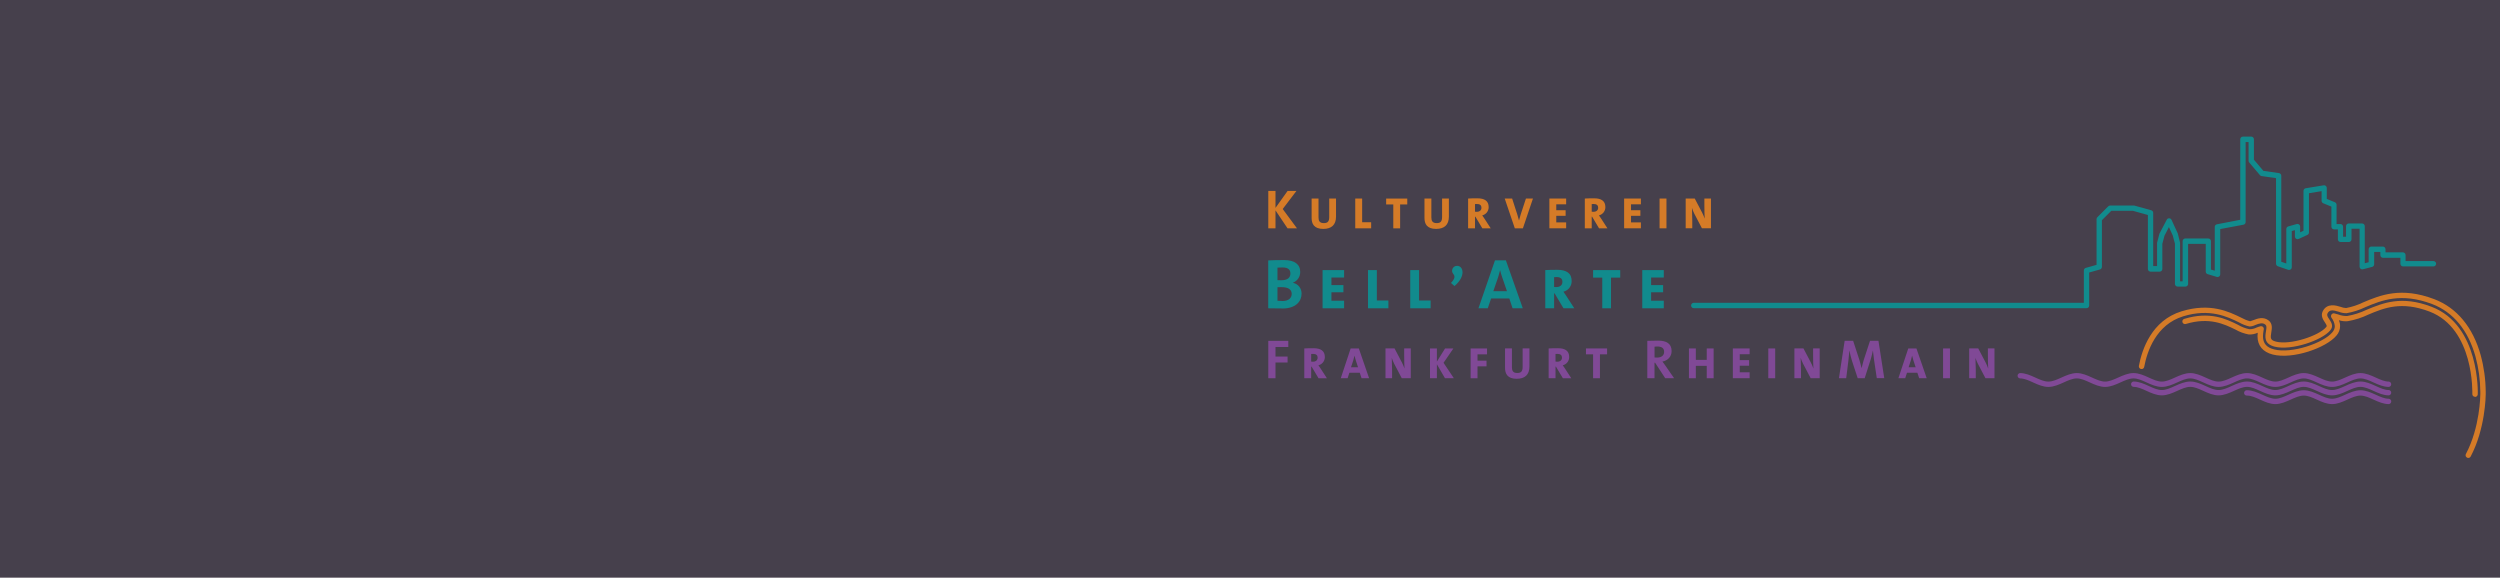 <?xml version="1.0" encoding="UTF-8"?><svg xmlns="http://www.w3.org/2000/svg" viewBox="0 0 805 186"><defs><style>.cls-1{fill:#804996;}.cls-2{fill:#d57b27;}.cls-3{fill:#118b8d;}.cls-4{fill:#46404c;}</style></defs><g id="Ebene_2"><rect class="cls-4" width="805" height="186"/></g><g id="Ebene_3"><path class="cls-3" d="m671.86,99.23h-126.39c-.48.04-.9-.31-.94-.78-.04-.48.31-.9.78-.94.05,0,.11,0,.16,0h125.53v-10.42c0-.39.26-.72.63-.83l3.46-.98v-14.71c0-.23.09-.45.25-.61l3.53-3.53c.16-.16.38-.25.61-.25h7.49c.08-.01.15-.01.23,0l5.5,1.53c.37.11.63.44.63.83v17.13h1.25v-7.29c0-.07,0-.15,0-.22l.72-2.79c.01-.06.03-.12.06-.17l2.33-4.44c.15-.3.45-.48.78-.47.33,0,.62.2.76.5l1.99,4.32s.03.1.04.14l.72,2.88c.01.07.01.14,0,.22v12.24h.83v-12.94c0-.48.39-.86.86-.86h7.39c.48,0,.86.39.86.86h0v9.14l1.23.37v-14.12c.01-.43.33-.78.76-.83l7.45-1.44v-25.92c0-.47.38-.86.86-.86h2.68c.47,0,.86.38.86.86,0,0,0,0,0,0v6.57l3.05,3.6,5.04.72c.42.07.72.43.72.85v27.7l1.62.55v-11.1c0-.39.25-.73.63-.83l2.73-.77c.45-.13.93.13,1.06.59.02.08.03.16.03.24v1.84l1.08-.5v-12.84c0-.42.3-.78.72-.85l5.76-.95c.26-.04.52.03.72.19.19.16.3.4.3.66v3.53l2.62,1.08c.32.14.53.45.53.8v6.21h1.24c.48,0,.86.39.86.86h0v3.23h.95v-3.41c0-.47.38-.86.85-.86,0,0,0,0,0,0h4.32c.48,0,.86.39.86.86h0v11.94l1.25-.32v-4.18c0-.48.39-.86.86-.86h3.71c.48,0,.86.39.86.86h0v1h5.6c.47,0,.86.38.86.86,0,0,0,0,0,0v1.95h9.05c.48.04.83.46.78.94-.04.41-.37.74-.78.78h-9.85c-.47,0-.86-.38-.86-.86v-1.92h-5.6c-.47,0-.86-.38-.86-.85,0-.01,0-.03,0-.04v-1h-1.99v3.98c0,.39-.27.74-.65.84l-2.97.77c-.47.12-.94-.17-1.05-.64-.02-.06-.02-.13-.03-.2v-12.22h-2.6v3.42c0,.48-.39.86-.86.86h-2.66c-.48,0-.86-.39-.86-.86h0v-3.21h-1.23c-.47,0-.86-.38-.86-.85,0,0,0,0,0,0v-6.48l-2.63-1.08c-.32-.14-.53-.45-.53-.8v-3.1l-4.07.67v12.64c0,.33-.19.64-.5.78l-2.8,1.3c-.43.2-.94.02-1.14-.41-.05-.12-.08-.24-.08-.37v-2.05l-1.01.29v11.66c0,.48-.39.86-.87.86-.09,0-.18-.02-.27-.04l-3.35-1.15c-.34-.12-.58-.45-.58-.81v-27.56l-4.64-.66c-.21-.03-.4-.14-.54-.3l-3.46-4.09c-.13-.16-.2-.35-.2-.55v-6.02h-.95v25.77c0,.42-.31.78-.72.85l-7.46,1.4v14.58c0,.48-.39.86-.86.86-.08,0-.16-.01-.24-.04l-2.95-.88c-.37-.11-.62-.45-.61-.83v-8.93h-5.68v12.9c0,.47-.38.86-.85.86,0,0,0,0,0,0h-2.53c-.47,0-.86-.38-.86-.86,0,0,0,0,0,0v-12.96l-.72-2.68-1.22-2.65-1.44,2.8-.68,2.59v8.09c0,.47-.38.86-.86.86,0,0,0,0,0,0h-2.97c-.46-.02-.82-.4-.82-.86v-17.37l-4.77-1.35h-7.02l-3.02,3.02v15.03c0,.39-.26.72-.63.83l-3.46.98v10.63c0,.47-.38.86-.86.86,0,0,0,0,0,0"/><path class="cls-2" d="m794.77,147.45c-.14,0-.28-.04-.4-.11-.42-.22-.58-.74-.35-1.16,4.54-8.55,4.64-18.79,4.64-19.22v-.84c-.03-3.82-.55-7.62-1.55-11.3-2.36-8.49-7.2-14.33-13.92-16.9-10.08-3.83-16.43-1.17-21.54.98-1.92.93-3.96,1.58-6.05,1.95-.86.01-1.71-.14-2.51-.46-1.95-.62-3.05-.72-3.66.6-.24.5.06,1.02.55,1.74.86,1.29,1.44,2.37.35,3.66-2.72,3.26-12.6,6.59-17.88,5.24-3.49-.89-3.1-3.2-2.79-5.04.19-1.13.23-1.7-.21-2.06-.89-.72-1.95-.4-3.24.12-.58.3-1.22.46-1.88.48-1.19-.27-2.33-.72-3.39-1.33-3.74-1.82-9.36-4.57-17.91-1.96-8.81,2.69-11.67,11.35-12.59,16.27-.07.47-.5.79-.97.72,0,0-.02,0-.03,0-.47-.08-.8-.52-.72-1,0,0,0,0,0,0,.99-5.3,4.1-14.64,13.78-17.6,9.22-2.81,15.19.12,19.15,2.05.91.51,1.87.9,2.88,1.17.36-.09.71-.21,1.05-.36,1.22-.48,3.23-1.27,4.98.15,1.25,1.03.99,2.56.81,3.67-.34,2.02-.35,2.62,1.52,3.1,4.59,1.17,13.8-1.88,16.13-4.68.27-.32.34-.4-.45-1.6-.5-.72-1.35-2.02-.68-3.43,1.38-2.88,4.43-1.92,5.76-1.5.58.23,1.18.36,1.8.39,1.93-.37,3.8-.99,5.56-1.85,5.4-2.27,12.11-5.08,22.82-1.01,7.28,2.78,12.45,9.02,14.96,18.06,1.04,3.83,1.58,7.78,1.61,11.75v.84c0,.45-.12,11.12-4.85,20.02-.15.28-.44.46-.76.46"/><path class="cls-2" d="m796.94,127.76h0c-.47,0-.85-.37-.85-.84h0v-.11c0-.19.68-20.97-13.79-26.49-9.1-3.46-14.69-1.12-19.62.95-2.14,1.03-4.42,1.76-6.76,2.16-.94.08-1.88-.03-2.78-.32.24.6.37,1.23.37,1.88-.01,1.13-.43,2.22-1.18,3.07-3.33,3.99-14.07,7.73-20.5,6.1-3.21-.82-4.91-2.88-4.91-5.89,0-.38.02-.76.07-1.13-.9.41-1.89.61-2.88.56-1.5-.28-2.95-.81-4.28-1.57-3.56-1.74-8.42-4.12-16.01-1.81-.45.14-.93-.12-1.07-.57-.14-.45.12-.93.57-1.07,8.24-2.52,13.46,0,17.28,1.89,1.15.68,2.4,1.16,3.71,1.44.79,0,1.57-.17,2.28-.53.44-.19.89-.33,1.35-.44.47-.08.92.23,1,.7.02.09.02.18,0,.27,0,.16-.05.32-.08.47-.11.6-.17,1.2-.18,1.81,0,2.25,1.14,3.6,3.6,4.22,5.64,1.44,15.84-2.02,18.75-5.53.49-.54.77-1.24.78-1.97-.09-.99-.47-1.94-1.08-2.72-.19-.3-.19-.69,0-.99.18-.29.51-.45.85-.41.45.09.89.21,1.32.36.92.36,1.9.53,2.88.5,2.18-.38,4.29-1.06,6.28-2.01,5.24-2.16,11.17-4.69,20.88-.97,15.66,5.96,14.91,27.96,14.9,28.19-.02.47-.4.84-.86.85"/><path class="cls-1" d="m769.2,124.59c-1.71,0-3.34-.72-4.92-1.44-1.44-.66-2.88-1.3-4.21-1.3s-2.74.63-4.21,1.3c-1.58.72-3.22,1.44-4.92,1.44s-3.35-.72-4.92-1.44c-1.58-.72-2.88-1.3-4.21-1.3s-2.74.63-4.22,1.3-3.21,1.44-4.92,1.44-3.34-.72-4.92-1.44-2.88-1.3-4.21-1.3-2.74.63-4.22,1.3-3.21,1.44-4.92,1.44-3.35-.72-4.92-1.44c-1.58-.72-2.88-1.3-4.21-1.3s-2.74.63-4.22,1.3-3.21,1.44-4.92,1.44-3.35-.72-4.92-1.44-2.88-1.3-4.22-1.3-2.73.63-4.21,1.3-3.21,1.44-4.92,1.44-3.33-.72-4.92-1.44c-1.58-.72-2.88-1.3-4.21-1.3s-2.74.63-4.22,1.3-3.21,1.44-4.92,1.44-3.35-.72-4.92-1.44-2.88-1.3-4.22-1.3c-.48-.04-.83-.46-.78-.94.04-.41.37-.74.78-.78,1.71,0,3.35.72,4.92,1.44s2.88,1.3,4.22,1.3,2.73-.63,4.21-1.3,3.21-1.44,4.92-1.44,3.34.72,4.92,1.44,2.88,1.3,4.21,1.3,2.74-.63,4.22-1.3,3.21-1.44,4.92-1.44,3.35.72,4.92,1.44,2.88,1.3,4.22,1.3,2.73-.63,4.21-1.3,3.21-1.44,4.92-1.44,3.34.72,4.92,1.44,2.88,1.3,4.22,1.3,2.74-.63,4.21-1.3,3.21-1.44,4.92-1.44,3.34.72,4.92,1.44c1.44.66,2.88,1.3,4.21,1.3s2.73-.63,4.21-1.3,3.21-1.44,4.92-1.44,3.34.72,4.92,1.44,2.88,1.3,4.22,1.3,2.74-.63,4.21-1.3,3.22-1.44,4.92-1.44,3.34.72,4.92,1.44,2.88,1.3,4.21,1.3c.48.04.83.46.78.94-.04.41-.37.74-.78.78"/><path class="cls-1" d="m769.2,127.31c-1.71,0-3.34-.72-4.92-1.44-1.44-.66-2.88-1.3-4.21-1.3s-2.74.63-4.21,1.3c-1.58.72-3.22,1.44-4.92,1.44s-3.35-.72-4.92-1.44-2.88-1.3-4.21-1.3-2.74.63-4.22,1.3-3.21,1.44-4.92,1.44-3.34-.72-4.92-1.44-2.88-1.3-4.21-1.3-2.74.63-4.22,1.3-3.21,1.44-4.92,1.44-3.35-.72-4.92-1.44-2.88-1.3-4.21-1.3-2.74.63-4.22,1.3-3.21,1.44-4.92,1.44-3.35-.72-4.92-1.44-2.88-1.3-4.22-1.3c-.48-.04-.83-.46-.78-.94.04-.41.37-.74.78-.78,1.71,0,3.35.72,4.92,1.44s2.88,1.3,4.22,1.3,2.73-.63,4.21-1.3,3.21-1.44,4.92-1.44,3.34.72,4.92,1.44,2.88,1.3,4.22,1.3,2.74-.63,4.21-1.3,3.21-1.44,4.92-1.44,3.34.72,4.92,1.44c1.44.67,2.88,1.3,4.21,1.3s2.73-.63,4.21-1.3,3.21-1.44,4.92-1.44,3.34.72,4.92,1.44,2.88,1.3,4.22,1.3,2.74-.63,4.21-1.3,3.21-1.44,4.92-1.44,3.34.72,4.92,1.44,2.88,1.3,4.21,1.3c.48.04.83.46.78.94-.04.41-.37.74-.78.78"/><path class="cls-1" d="m769.2,130.12c-1.71,0-3.34-.72-4.92-1.44-1.44-.67-2.88-1.3-4.21-1.3s-2.74.63-4.21,1.3c-1.58.72-3.22,1.44-4.92,1.44s-3.35-.72-4.92-1.44-2.88-1.3-4.21-1.3-2.74.63-4.22,1.3-3.21,1.44-4.92,1.44-3.34-.72-4.92-1.44c-1.58-.72-2.88-1.3-4.21-1.3-.48.04-.9-.31-.94-.78-.04-.48.31-.9.78-.94.05,0,.11,0,.16,0,1.71,0,3.34.72,4.92,1.44,1.44.66,2.88,1.3,4.21,1.3s2.73-.63,4.21-1.3,3.21-1.44,4.92-1.44,3.34.72,4.92,1.44,2.88,1.3,4.22,1.3,2.74-.63,4.21-1.3,3.21-1.44,4.92-1.44,3.34.72,4.92,1.44,2.88,1.3,4.21,1.3c.48.04.83.46.78.94-.04.41-.37.74-.78.78"/><path class="cls-1" d="m410.71,111.72v3.09h3.89v1.91h-3.89v5.07h-2.32v-12.04h6.44v1.98h-4.12Z"/><path class="cls-1" d="m424.56,121.79l-2.23-3.75h-.13v3.75h-2.22v-9.59c.81-.06,1.85-.07,3-.07,2.26,0,3.62.81,3.62,2.84,0,1.29-.85,2.34-2.07,2.66.27.37.53.72.74,1.08l1.99,3.08h-2.7Zm-1.75-7.84c-.23,0-.48.01-.61.03v2.46c.11.01.34.03.55.03.94,0,1.53-.5,1.53-1.31,0-.75-.44-1.21-1.48-1.21Z"/><path class="cls-1" d="m438.42,121.79l-.58-1.78h-3.34l-.57,1.78h-2.2l3.18-9.59h2.63l3.31,9.59h-2.43Zm-1.89-5.88c-.16-.47-.27-.91-.37-1.34h-.03c-.1.43-.2.87-.34,1.35l-.77,2.34h2.27l-.77-2.36Z"/><path class="cls-1" d="m451.37,121.79l-2.47-4.72c-.34-.7-.58-1.28-.75-1.85.04.71.1,2.77.1,4.02v2.54h-2.12v-9.59h2.91l2.39,4.56c.31.6.61,1.31.82,1.92-.06-.82-.1-2.95-.1-4.09v-2.39h2.12v9.59h-2.9Z"/><path class="cls-1" d="m465.28,121.79l-2.6-4.5v4.5h-2.22v-9.59h2.22v4.23l2.63-4.23h2.68l-3.17,4.62,3.32,4.97h-2.87Z"/><path class="cls-1" d="m475.76,114.09v2.05h2.9v1.82h-2.9v3.84h-2.22v-9.59h5.28v1.89h-3.07Z"/><path class="cls-1" d="m488.41,121.97c-3.05,0-3.79-1.65-3.79-3.57v-6.21h2.22v6.08c0,1.12.36,1.83,1.72,1.83,1.25,0,1.73-.53,1.73-1.96v-5.95h2.19v5.82c0,2.7-1.52,3.95-4.06,3.95Z"/><path class="cls-1" d="m503.24,121.79l-2.23-3.75h-.13v3.75h-2.22v-9.59c.81-.06,1.85-.07,3-.07,2.26,0,3.62.81,3.62,2.84,0,1.29-.85,2.34-2.07,2.66.27.37.53.72.74,1.08l1.99,3.08h-2.7Zm-1.75-7.84c-.23,0-.48.01-.61.03v2.46c.11.01.34.03.55.03.94,0,1.53-.5,1.53-1.31,0-.75-.44-1.21-1.48-1.21Z"/><path class="cls-1" d="m515.18,114.09v7.7h-2.2v-7.7h-2.3v-1.89h6.8v1.89h-2.3Z"/><path class="cls-1" d="m536.2,121.79l-3.25-4.98h-.2v4.98h-2.32v-12.04c.94-.05,2.07-.07,3.46-.07,2.66,0,4.37.93,4.37,3.39,0,1.78-1.29,3.07-2.96,3.35.34.45.68.89.96,1.32l2.8,4.05h-2.87Zm-2.53-10.22c-.34,0-.68.02-.91.05v3.48c.16.02.48.04.84.04,1.39,0,2.25-.71,2.25-1.84s-.71-1.73-2.18-1.73Z"/><path class="cls-1" d="m549.57,121.79v-3.99h-3.51v3.99h-2.22v-9.59h2.22v3.68h3.51v-3.68h2.22v9.59h-2.22Z"/><path class="cls-1" d="m557.98,121.79v-9.59h5.4v1.86h-3.18v1.9h3.01v1.8h-3.01v2.12h3.18v1.9h-5.4Z"/><path class="cls-1" d="m569.39,121.79v-9.59h2.22v9.59h-2.22Z"/><path class="cls-1" d="m583.04,121.79l-2.47-4.72c-.34-.7-.58-1.28-.75-1.85.04.71.1,2.77.1,4.02v2.54h-2.12v-9.59h2.91l2.39,4.56c.31.6.61,1.31.82,1.92-.06-.82-.1-2.95-.1-4.09v-2.39h2.12v9.59h-2.9Z"/><path class="cls-1" d="m604.33,121.79l-.87-5.82c-.16-1.09-.29-2.18-.37-3.02h-.04c-.16.77-.37,1.77-.68,2.75l-1.94,6.08h-2.25l-1.86-5.66c-.32-1.03-.61-2.19-.78-3.18h-.04c-.09,1.07-.2,2.16-.32,3.21l-.7,5.62h-2.34l1.84-12.04h2.73l2.03,6.23c.2.64.48,1.69.66,2.53h.04c.21-.91.45-1.82.66-2.5l2.05-6.26h2.71l1.87,12.04h-2.41Z"/><path class="cls-1" d="m617.97,121.79l-.58-1.78h-3.34l-.57,1.78h-2.2l3.18-9.59h2.63l3.31,9.59h-2.43Zm-1.89-5.88c-.16-.47-.27-.91-.37-1.34h-.03c-.1.43-.2.87-.34,1.35l-.77,2.34h2.27l-.77-2.36Z"/><path class="cls-1" d="m625.67,121.79v-9.59h2.22v9.59h-2.22Z"/><path class="cls-1" d="m639.32,121.79l-2.47-4.72c-.34-.7-.58-1.28-.75-1.85.04.71.1,2.77.1,4.02v2.54h-2.12v-9.59h2.91l2.39,4.56c.31.6.61,1.31.82,1.92-.06-.82-.1-2.95-.1-4.09v-2.39h2.12v9.59h-2.9Z"/><path class="cls-2" d="m414.58,73.52l-3.87-5.78v5.78h-2.32v-12.04h2.32v5.46l3.89-5.46h2.85l-4.42,5.82,4.6,6.23h-3.05Z"/><path class="cls-2" d="m426.13,73.71c-3.05,0-3.79-1.65-3.79-3.57v-6.21h2.22v6.08c0,1.12.36,1.83,1.72,1.83,1.25,0,1.73-.53,1.73-1.96v-5.95h2.19v5.82c0,2.7-1.52,3.95-4.06,3.95Z"/><path class="cls-2" d="m436.39,73.52v-9.59h2.22v7.63h2.9v1.96h-5.11Z"/><path class="cls-2" d="m450.84,65.83v7.7h-2.2v-7.7h-2.3v-1.89h6.8v1.89h-2.3Z"/><path class="cls-2" d="m462.47,73.71c-3.05,0-3.79-1.65-3.79-3.57v-6.21h2.22v6.08c0,1.12.36,1.83,1.72,1.83,1.25,0,1.73-.53,1.73-1.96v-5.95h2.19v5.82c0,2.7-1.52,3.95-4.06,3.95Z"/><path class="cls-2" d="m477.31,73.52l-2.23-3.75h-.13v3.75h-2.22v-9.59c.81-.06,1.85-.07,3-.07,2.26,0,3.62.81,3.62,2.84,0,1.29-.85,2.34-2.07,2.66.27.37.53.72.74,1.08l1.99,3.08h-2.7Zm-1.75-7.84c-.23,0-.48.01-.61.03v2.46c.11.01.34.03.55.03.94,0,1.53-.5,1.53-1.31,0-.75-.44-1.21-1.48-1.21Z"/><path class="cls-2" d="m490.35,73.52h-2.58l-3.25-9.59h2.39l1.69,5.24c.17.53.37,1.22.5,1.79h.03c.14-.61.34-1.29.54-1.92l1.68-5.11h2.26l-3.24,9.59Z"/><path class="cls-2" d="m498.9,73.52v-9.59h5.4v1.86h-3.18v1.9h3.01v1.8h-3.01v2.12h3.18v1.9h-5.4Z"/><path class="cls-2" d="m514.89,73.52l-2.23-3.75h-.13v3.75h-2.22v-9.59c.81-.06,1.85-.07,3-.07,2.26,0,3.62.81,3.62,2.84,0,1.29-.85,2.34-2.07,2.66.27.37.53.72.74,1.08l1.99,3.08h-2.7Zm-1.75-7.84c-.23,0-.48.01-.61.03v2.46c.11.01.34.03.55.03.94,0,1.53-.5,1.53-1.31,0-.75-.44-1.21-1.48-1.21Z"/><path class="cls-2" d="m522.97,73.52v-9.59h5.4v1.86h-3.18v1.9h3.01v1.8h-3.01v2.12h3.18v1.9h-5.4Z"/><path class="cls-2" d="m534.38,73.52v-9.59h2.22v9.59h-2.22Z"/><path class="cls-2" d="m548.03,73.52l-2.47-4.72c-.34-.7-.58-1.28-.75-1.85.04.71.1,2.77.1,4.02v2.54h-2.12v-9.59h2.91l2.39,4.56c.31.6.61,1.31.82,1.92-.06-.82-.1-2.95-.1-4.09v-2.39h2.12v9.59h-2.9Z"/><path class="cls-3" d="m412.88,99.32c-1.03,0-2.56-.05-4.51-.05v-15.42c1.3-.07,3.25-.11,5.13-.11,3.32,0,5.17,1.35,5.17,3.82,0,1.53-.85,2.86-2.33,3.46v.05c1.65.34,2.77,1.74,2.77,3.46,0,2.38-1.69,4.81-6.22,4.81Zm.14-13.2c-.64,0-1.19.02-1.67.05v4.05c.37.02.73.02,1.21.02,2.04,0,2.95-.82,2.95-2.2,0-1.14-.69-1.92-2.49-1.92Zm-.37,6.34c-.21,0-.98,0-1.3.02v4.37c.37.02,1.1.07,1.65.07,1.94,0,2.93-.96,2.93-2.31,0-1.46-1.24-2.15-3.27-2.15Z"/><path class="cls-3" d="m425.87,99.27v-12.3h6.93v2.39h-4.08v2.44h3.86v2.31h-3.86v2.72h4.08v2.44h-6.93Z"/><path class="cls-3" d="m440.5,99.27v-12.3h2.84v9.79h3.72v2.51h-6.56Z"/><path class="cls-3" d="m454.1,99.27v-12.3h2.84v9.79h3.72v2.51h-6.56Z"/><path class="cls-3" d="m468.34,92.11l-1.13-1c1.29-1.37,1.39-2.13.73-2.92-.8-.91-.26-2.59,1.26-2.59,1.99,0,2.92,3.3-.86,6.51Z"/><path class="cls-3" d="m487.05,99.27l-1.05-3.16h-5.86l-1.08,3.16h-3l5.33-15.45h3.5l5.45,15.45h-3.3Zm-3.39-10.11c-.25-.76-.46-1.44-.62-2.13h-.02c-.18.69-.37,1.37-.59,2.13l-1.58,4.6h4.39l-1.58-4.6Z"/><path class="cls-3" d="m503.44,99.27l-2.86-4.81h-.16v4.81h-2.84v-12.3c1.04-.07,2.37-.09,3.85-.09,2.9,0,4.65,1.04,4.65,3.64,0,1.66-1.09,3.01-2.66,3.41.35.47.67.93.95,1.39l2.55,3.95h-3.46Zm-2.24-10.06c-.29,0-.62.02-.78.04v3.15c.15.02.44.04.71.04,1.2,0,1.97-.64,1.97-1.68,0-.97-.57-1.55-1.9-1.55Z"/><path class="cls-3" d="m518.75,89.39v9.88h-2.82v-9.88h-2.95v-2.42h8.73v2.42h-2.95Z"/><path class="cls-3" d="m528.81,99.27v-12.3h6.93v2.39h-4.08v2.44h3.86v2.31h-3.86v2.72h4.08v2.44h-6.93Z"/></g></svg>